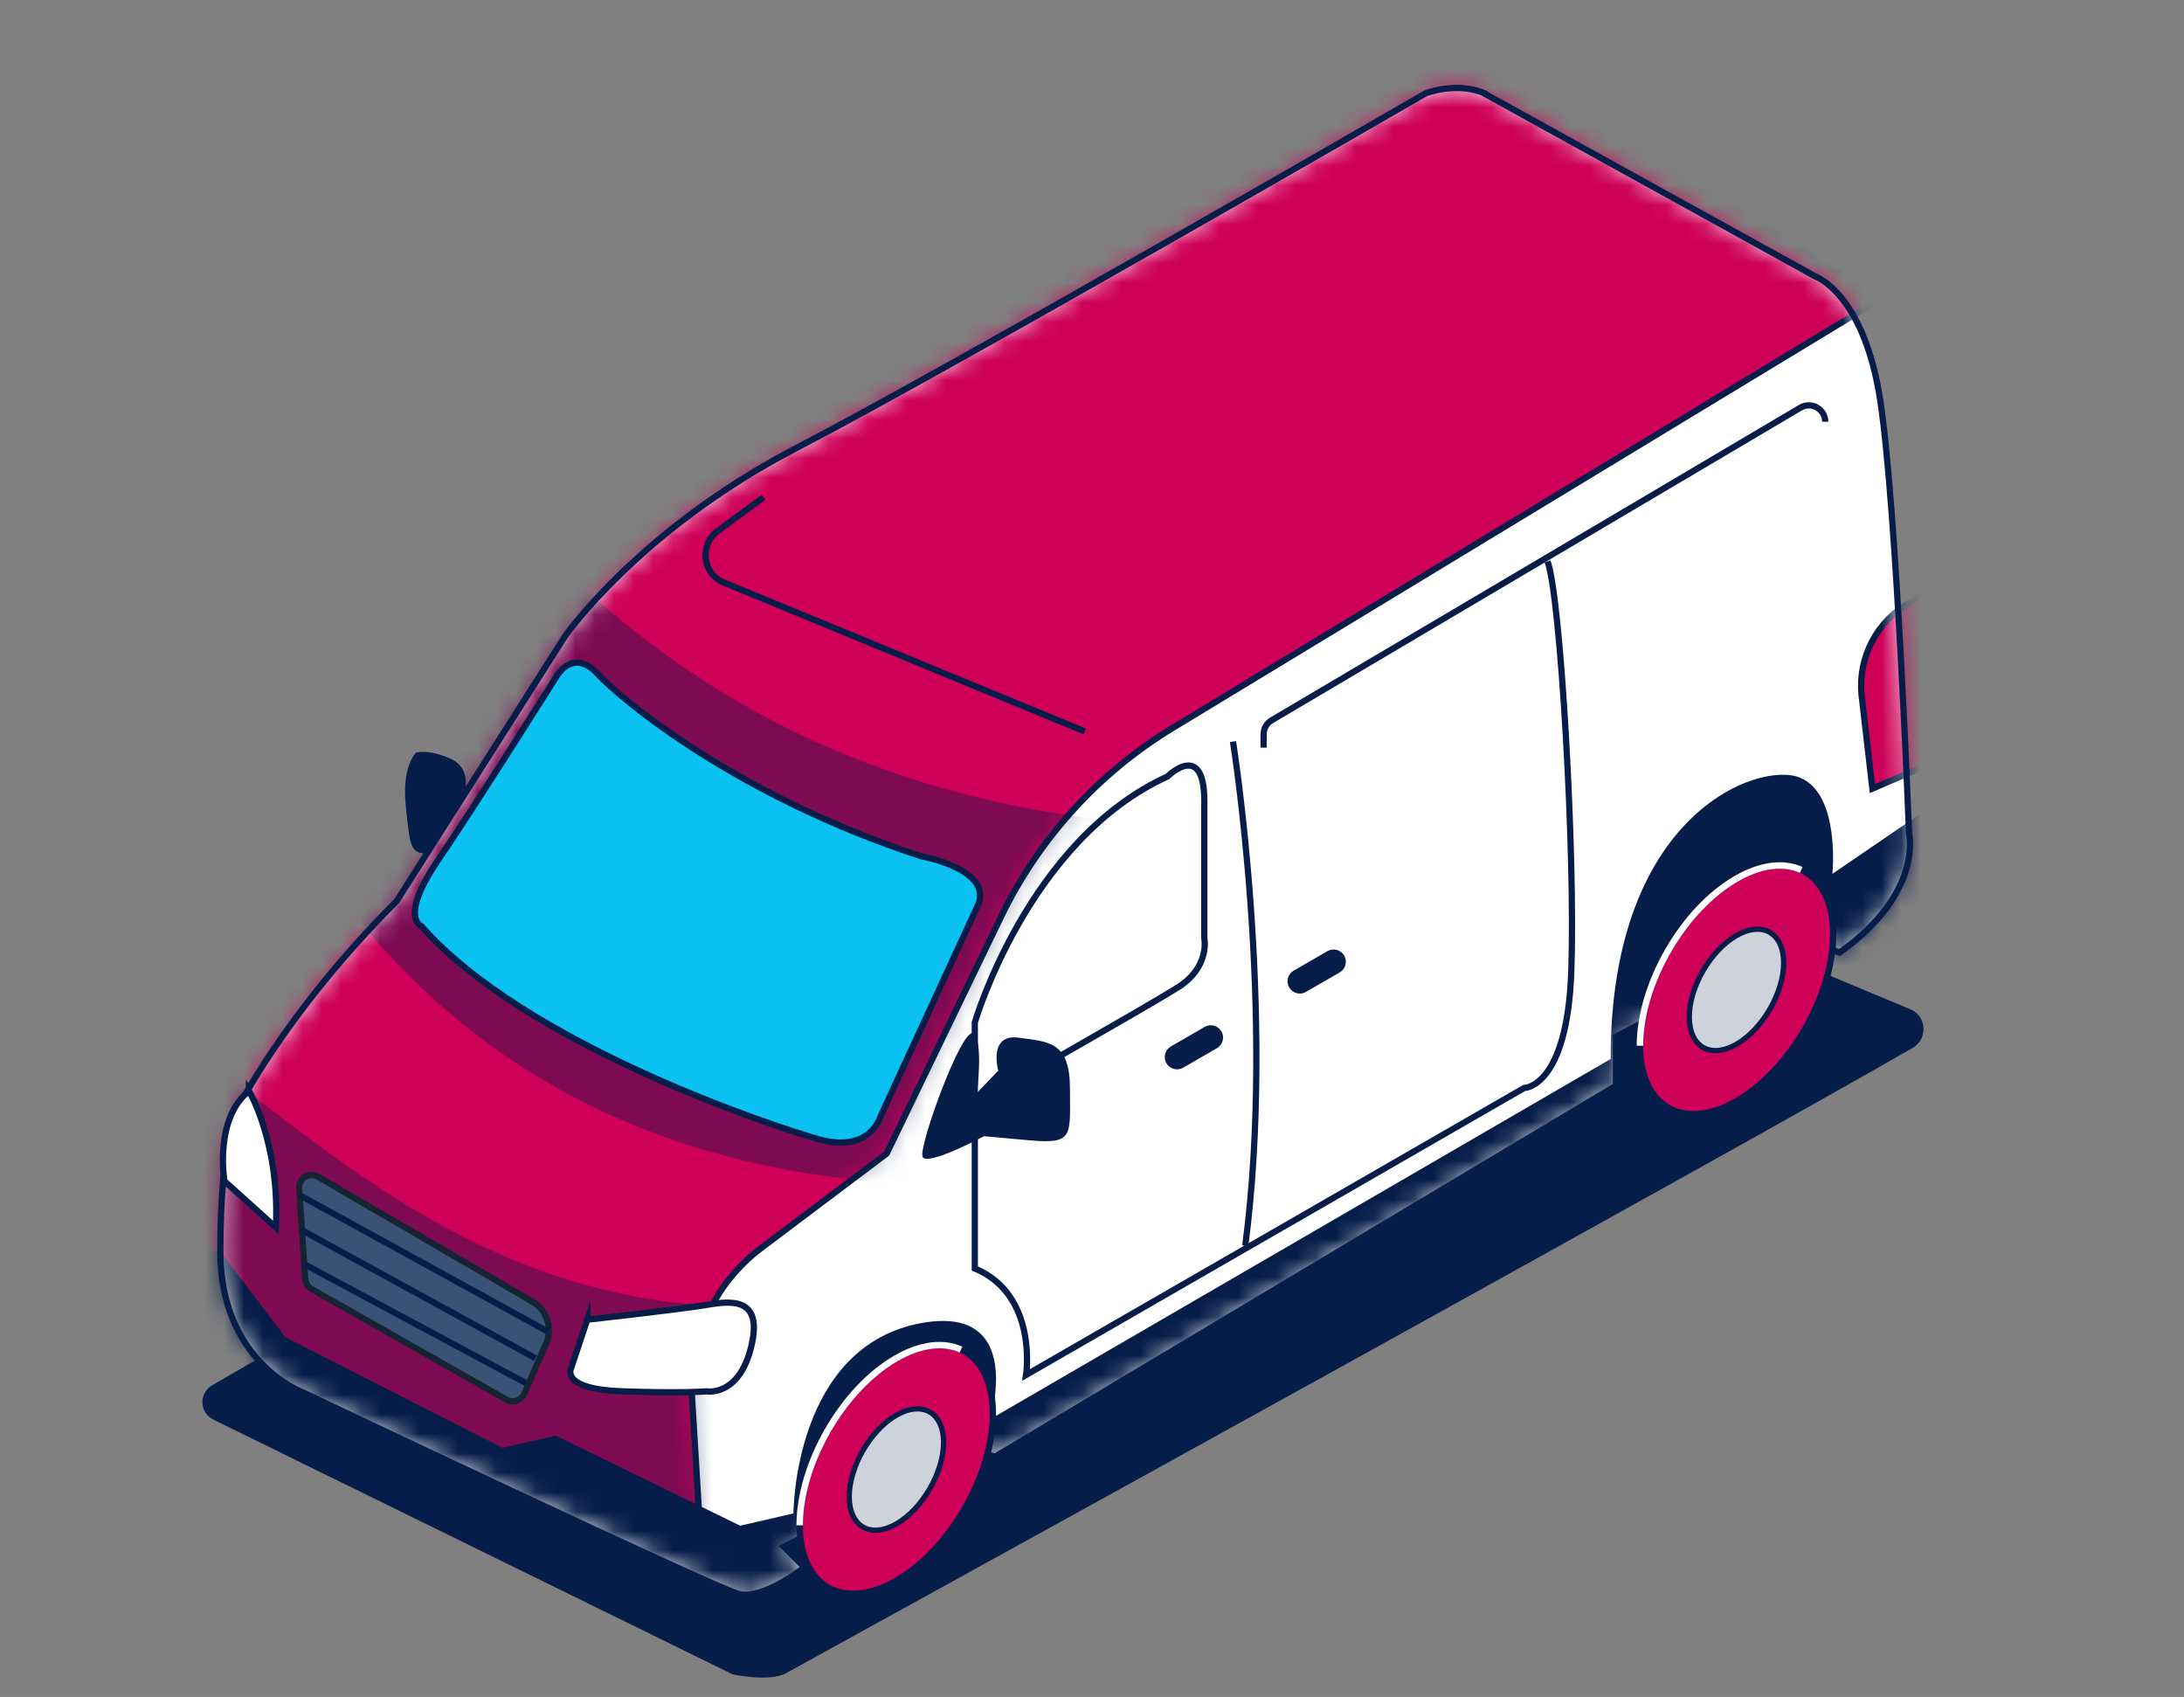 <svg width="112" height="87" viewBox="0 0 112 87" fill="none" xmlns="http://www.w3.org/2000/svg">
<rect x="0" y="0" width="112" height="87" fill="#808080" stroke="none"/>
<g clip-path="url(#clip0_30_2752)">
<path d="M98.09 53.72C88.84 59.06 48.26 81.4 40.31 85.78C39.46 86.25 37.57 85.84 37.57 85.84L10.94 72.78C10.22 72.43 10.19 71.42 10.88 71.02L66.71 38.7L97.96 51.74C98.81 52.09 98.88 53.26 98.09 53.72Z" fill="#071D49"/>
<path d="M76.15 4.81L93.07 14.16C93.07 14.16 95.59 15 96.43 20.57C97.27 26.14 97.9 42.74 97.9 42.74C97.9 42.74 98.64 45.79 94.33 48.84L92.54 48.1L82.87 53.14V55.66L51.03 74.68L49.87 74.36L40.2 79.3L41.25 80.35C41.25 80.35 39.15 82.03 37.89 81.72C36.63 81.4 15.4 71.32 15.4 71.32C15.4 71.32 11.3 69.74 11.3 64.17C11.3 58.6 12.14 56.92 12.14 56.92C12.14 56.92 14.56 51.98 20.34 46.2L28.96 32.64C28.96 32.64 32.74 27.18 40.84 22.97C48.93 18.77 73.1 4.79 73.1 4.79C73.1 4.79 74.68 4.16 76.15 4.79V4.81Z" fill="white"/>
<mask id="mask0_30_2752" style="mask-type:luminance" maskUnits="userSpaceOnUse" x="11" y="4" width="87" height="78">
<path d="M76.15 4.81L93.07 14.16C93.07 14.16 95.59 15 96.43 20.57C97.27 26.14 97.9 42.74 97.9 42.74C97.9 42.74 98.64 45.79 94.33 48.84L92.54 48.1L82.87 53.14V55.66L51.03 74.68L49.87 74.36L40.2 79.3L41.25 80.35C41.25 80.35 39.15 82.03 37.89 81.72C36.63 81.4 15.4 71.32 15.4 71.32C15.4 71.32 11.3 69.74 11.3 64.17C11.3 58.6 12.14 56.92 12.14 56.92C12.14 56.92 14.56 51.98 20.34 46.2L28.96 32.64C28.96 32.64 32.74 27.18 40.84 22.97C48.93 18.77 73.1 4.79 73.1 4.79C73.1 4.79 74.68 4.16 76.15 4.79V4.81Z" fill="white"/>
</mask>
<g mask="url(#mask0_30_2752)">
<path d="M96.44 15.32L60.14 37.32C56.33 39.63 53.27 43 51.33 47.01L45.47 59.14L39.03 63.99C36.64 65.79 35.31 68.66 35.49 71.64L36.01 80.27C36.01 80.27 11.73 74.28 8.16 67.87C4.59 61.46 23.08 27.62 23.08 27.62L72.58 0.18L96.44 15.31V15.32Z" fill="#CE0058"/>
<mask id="mask1_30_2752" style="mask-type:luminance" maskUnits="userSpaceOnUse" x="7" y="0" width="90" height="81">
<path d="M96.44 15.32L60.14 37.32C56.33 39.63 53.27 43 51.33 47.01L45.47 59.14L39.03 63.99C36.64 65.79 35.31 68.66 35.49 71.64L36.01 80.27C36.01 80.27 11.73 74.28 8.16 67.87C4.59 61.46 23.08 27.62 23.08 27.62L72.58 0.18L96.44 15.31V15.32Z" fill="white"/>
</mask>
<g mask="url(#mask1_30_2752)">
<path opacity="0.4" d="M25.99 26.08C34.64 36.02 45.72 41.25 58.95 42.27L48.25 60.78C35.63 60.45 25.49 56 18.18 46.9L25.99 26.08Z" fill="#071D49"/>
<path opacity="0.4" d="M3.01 52.39C9.23 47.76 19.349 68.87 41.029 66.85L38.719 86.95L2.14 72.49C2.14 72.49 -3.21 57.02 3.01 52.39Z" fill="#071D49"/>
</g>
<path d="M96.44 15.32L60.14 37.32C56.33 39.63 53.27 43 51.33 47.01L45.47 59.14L39.03 63.99C36.64 65.79 35.31 68.66 35.49 71.64L36.01 80.27C36.01 80.27 11.73 74.28 8.16 67.87C4.59 61.46 23.08 27.62 23.08 27.62L72.58 0.18L96.44 15.31V15.32Z" stroke="#071D49" stroke-width="0.32" stroke-miterlimit="10"/>
<path d="M100.589 40.28L93.969 44.8C93.969 44.8 94.389 40.7 92.289 39.86C90.189 39.02 82.579 41.7 82.599 54.29L50.779 72.76C50.779 72.76 52.589 66.9 47.309 67.82C40.689 68.98 40.689 77.59 40.689 77.59L37.959 78.22L28.499 73.6L25.769 74.23L14.629 68.55L11.319 64.19L5.909 63.3L4.859 80.75L42.799 85.16L79.899 79.48L111.319 51.95L100.599 40.28H100.589Z" fill="#071D49"/>
<path d="M98.54 30.56L97.93 30.9C96.26 31.84 95.29 33.68 95.46 35.59L96.02 40.43L100.43 38.54L98.54 30.55V30.56Z" fill="#CE0058" stroke="#071D49" stroke-width="0.32" stroke-miterlimit="10"/>
</g>
<path d="M76.15 4.81L93.07 14.16C93.07 14.16 95.59 15 96.43 20.57C97.27 26.14 97.9 42.74 97.9 42.74C97.9 42.74 98.64 45.79 94.33 48.84L92.54 48.1L82.87 53.14V55.66L51.03 74.68L49.87 74.36L40.2 79.3L41.25 80.35C41.25 80.35 39.15 82.03 37.89 81.72C36.63 81.4 15.4 71.32 15.4 71.32C15.4 71.32 11.3 69.74 11.3 64.17C11.3 58.6 12.14 56.92 12.14 56.92C12.14 56.92 14.56 51.98 20.34 46.2L28.96 32.64C28.96 32.64 32.74 27.18 40.84 22.97C48.93 18.77 73.1 4.79 73.1 4.79C73.1 4.79 74.68 4.16 76.15 4.79V4.81Z" stroke="#071D49" stroke-width="0.32" stroke-miterlimit="10"/>
<path d="M93.6 21.62C93.6 20.97 92.89 20.57 92.33 20.9L65.21 36.93C64.95 37.08 64.8 37.36 64.8 37.65V38.33" stroke="#071D49" stroke-width="0.32" stroke-miterlimit="10"/>
<path d="M50.93 56.09C50.93 56.09 58.71 51.68 60.39 50.63C62.07 49.58 61.76 48.11 61.76 48.11V41.07C61.76 37.92 59.87 39.81 59.87 39.81C52.72 43.07 49.99 52.42 49.99 52.42V65.03C53.25 66.4 52.62 70.49 52.62 70.49L78.16 55.78C78.16 55.78 80.37 55.78 80.58 49.79C80.79 43.8 80.03 30.57 79.36 28.78" stroke="#071D49" stroke-width="0.32" stroke-miterlimit="10"/>
<path d="M63.23 38.02C63.23 38.02 65.439 51.79 63.859 63.87" stroke="#071D49" stroke-width="0.32" stroke-miterlimit="10"/>
<path d="M66.971 50.854L68.703 49.854C69.005 49.68 69.108 49.295 68.934 48.993C68.76 48.692 68.375 48.589 68.073 48.763L66.341 49.763C66.04 49.937 65.937 50.322 66.111 50.623C66.285 50.925 66.67 51.028 66.971 50.854Z" fill="#071D49"/>
<path d="M60.675 54.739L62.407 53.739C62.709 53.565 62.812 53.179 62.638 52.878C62.464 52.577 62.079 52.474 61.778 52.648L60.045 53.648C59.744 53.822 59.641 54.207 59.815 54.508C59.989 54.809 60.374 54.913 60.675 54.739Z" fill="#071D49"/>
<path d="M51.19 54.88C51.19 54.88 50.66 52.99 52.24 53.2C53.82 53.41 54.87 53.41 54.87 55.83C54.87 58.25 55.08 58.67 52.77 58.46L50.46 58.25C50.46 58.25 47.52 59.83 47.31 59.3C47.1 58.77 49.32 52.68 49.89 52.99C50.46 53.3 50.1 56.03 50.1 56.03L51.2 54.88H51.19Z" fill="#071D49"/>
<path d="M23.78 40.83C23.78 40.83 24.29 39.44 23.13 38.91C21.97 38.38 21.34 38.59 21.34 38.59C21.34 38.59 20.6 39.22 20.81 41.32C21.02 43.42 21.06 43.68 21.78 43.76L23.77 40.82L23.78 40.83Z" fill="#071D49"/>
<path d="M28 68.88L26.89 71.45C26.74 71.8 26.31 71.95 25.98 71.76L15.98 66.09C15.79 65.98 15.67 65.79 15.65 65.57L15.34 60.93C15.3 60.41 15.86 60.07 16.31 60.33L27.3 66.73C28.05 67.16 28.35 68.09 28.01 68.88H28Z" fill="#3A5275" stroke="#162333" stroke-width="0.32" stroke-miterlimit="10"/>
<path d="M30.119 67.65L29.279 70.17C29.279 70.17 28.75 71.22 31.91 71.33C35.059 71.44 36.219 71.33 36.219 71.33C36.219 71.33 37.9 71.65 38.529 69.02C39.16 66.39 37.37 66.71 36.109 66.92C34.849 67.13 30.119 67.66 30.119 67.66V67.65Z" fill="white" stroke="#071D49" stroke-width="0.32" stroke-miterlimit="10"/>
<path d="M12.77 55.93C12.77 55.93 14.36 58.62 14.149 62.93L11.509 60.55C11.509 60.55 10.97 57.35 12.77 55.94V55.93Z" fill="white" stroke="#071D49" stroke-width="0.32" stroke-miterlimit="10"/>
<path d="M50.19 46.32L45.15 57.25C45.15 57.25 44.62 59.14 42 58.41C39.37 57.67 26.87 53.47 21.61 47.48C21.61 47.48 20.45 47.06 22.45 44.12C24.45 41.18 28.55 34.66 28.55 34.66C28.55 34.66 29.39 33.19 30.65 34.55C31.91 35.92 37.9 40.86 47.25 43.9C47.25 43.9 50.82 44.53 50.19 46.32Z" fill="#0AC1F2" stroke="#071D49" stroke-width="0.32" stroke-miterlimit="10"/>
<path d="M28.079 68.26L15.359 61.27" stroke="#071D49" stroke-width="0.32" stroke-miterlimit="10"/>
<path d="M27.45 69.63L15.41 63.03" stroke="#071D49" stroke-width="0.32" stroke-miterlimit="10"/>
<path d="M26.97 70.91L15.62 64.82" stroke="#071D49" stroke-width="0.32" stroke-miterlimit="10"/>
<path d="M45.95 69.64C48.69 68.06 50.91 69.33 50.92 72.47C50.92 75.62 48.72 79.45 45.98 81.03C43.24 82.61 41.02 81.34 41.01 78.2C41.01 75.05 43.21 71.22 45.95 69.64Z" fill="#CE0058" stroke="#071D49" stroke-width="0.32" stroke-miterlimit="10"/>
<path d="M41.01 78.2C41.01 75.05 43.21 71.22 45.95 69.64" stroke="white" stroke-width="0.33" stroke-miterlimit="10"/>
<path d="M45.95 69.64C47.23 68.9 48.4 68.79 49.28 69.19" stroke="white" stroke-width="0.33" stroke-miterlimit="10"/>
<path d="M45.96 72.56C47.3 71.79 48.38 72.41 48.39 73.94C48.39 75.48 47.31 77.35 45.98 78.12C44.64 78.89 43.56 78.27 43.55 76.74C43.55 75.2 44.63 73.33 45.96 72.56Z" fill="#CDD2DB" stroke="#071D49" stroke-width="0.27" stroke-linecap="round" stroke-linejoin="round"/>
<path d="M89.04 45.05C91.78 43.47 94 44.74 94.01 47.88C94.02 51.02 91.81 54.86 89.07 56.44C86.33 58.02 84.11 56.75 84.1 53.61C84.09 50.47 86.3 46.63 89.04 45.05Z" fill="#CE0058" stroke="#071D49" stroke-width="0.32" stroke-miterlimit="10"/>
<path d="M84.1 53.61C84.1 50.46 86.3 46.63 89.04 45.05" stroke="white" stroke-width="0.33" stroke-miterlimit="10"/>
<path d="M89.04 45.05C90.32 44.31 91.49 44.2 92.37 44.6" stroke="white" stroke-width="0.33" stroke-miterlimit="10"/>
<path d="M89.04 47.97C90.38 47.2 91.46 47.82 91.47 49.35C91.48 50.88 90.39 52.76 89.06 53.53C87.72 54.3 86.64 53.68 86.63 52.15C86.62 50.62 87.71 48.74 89.04 47.97Z" fill="#CDD2DB" stroke="#071D49" stroke-width="0.27" stroke-linecap="round" stroke-linejoin="round"/>
<path d="M55.63 37.5L37.01 29.82C36 29.3 35.89 27.89 36.81 27.22L39.15 25.5" stroke="#071D49" stroke-width="0.32" stroke-miterlimit="10"/>
</g>
<defs>
<clipPath id="clip0_30_2752">
<rect width="111.31" height="86.95" fill="white"/>
</clipPath>
</defs>
</svg>
